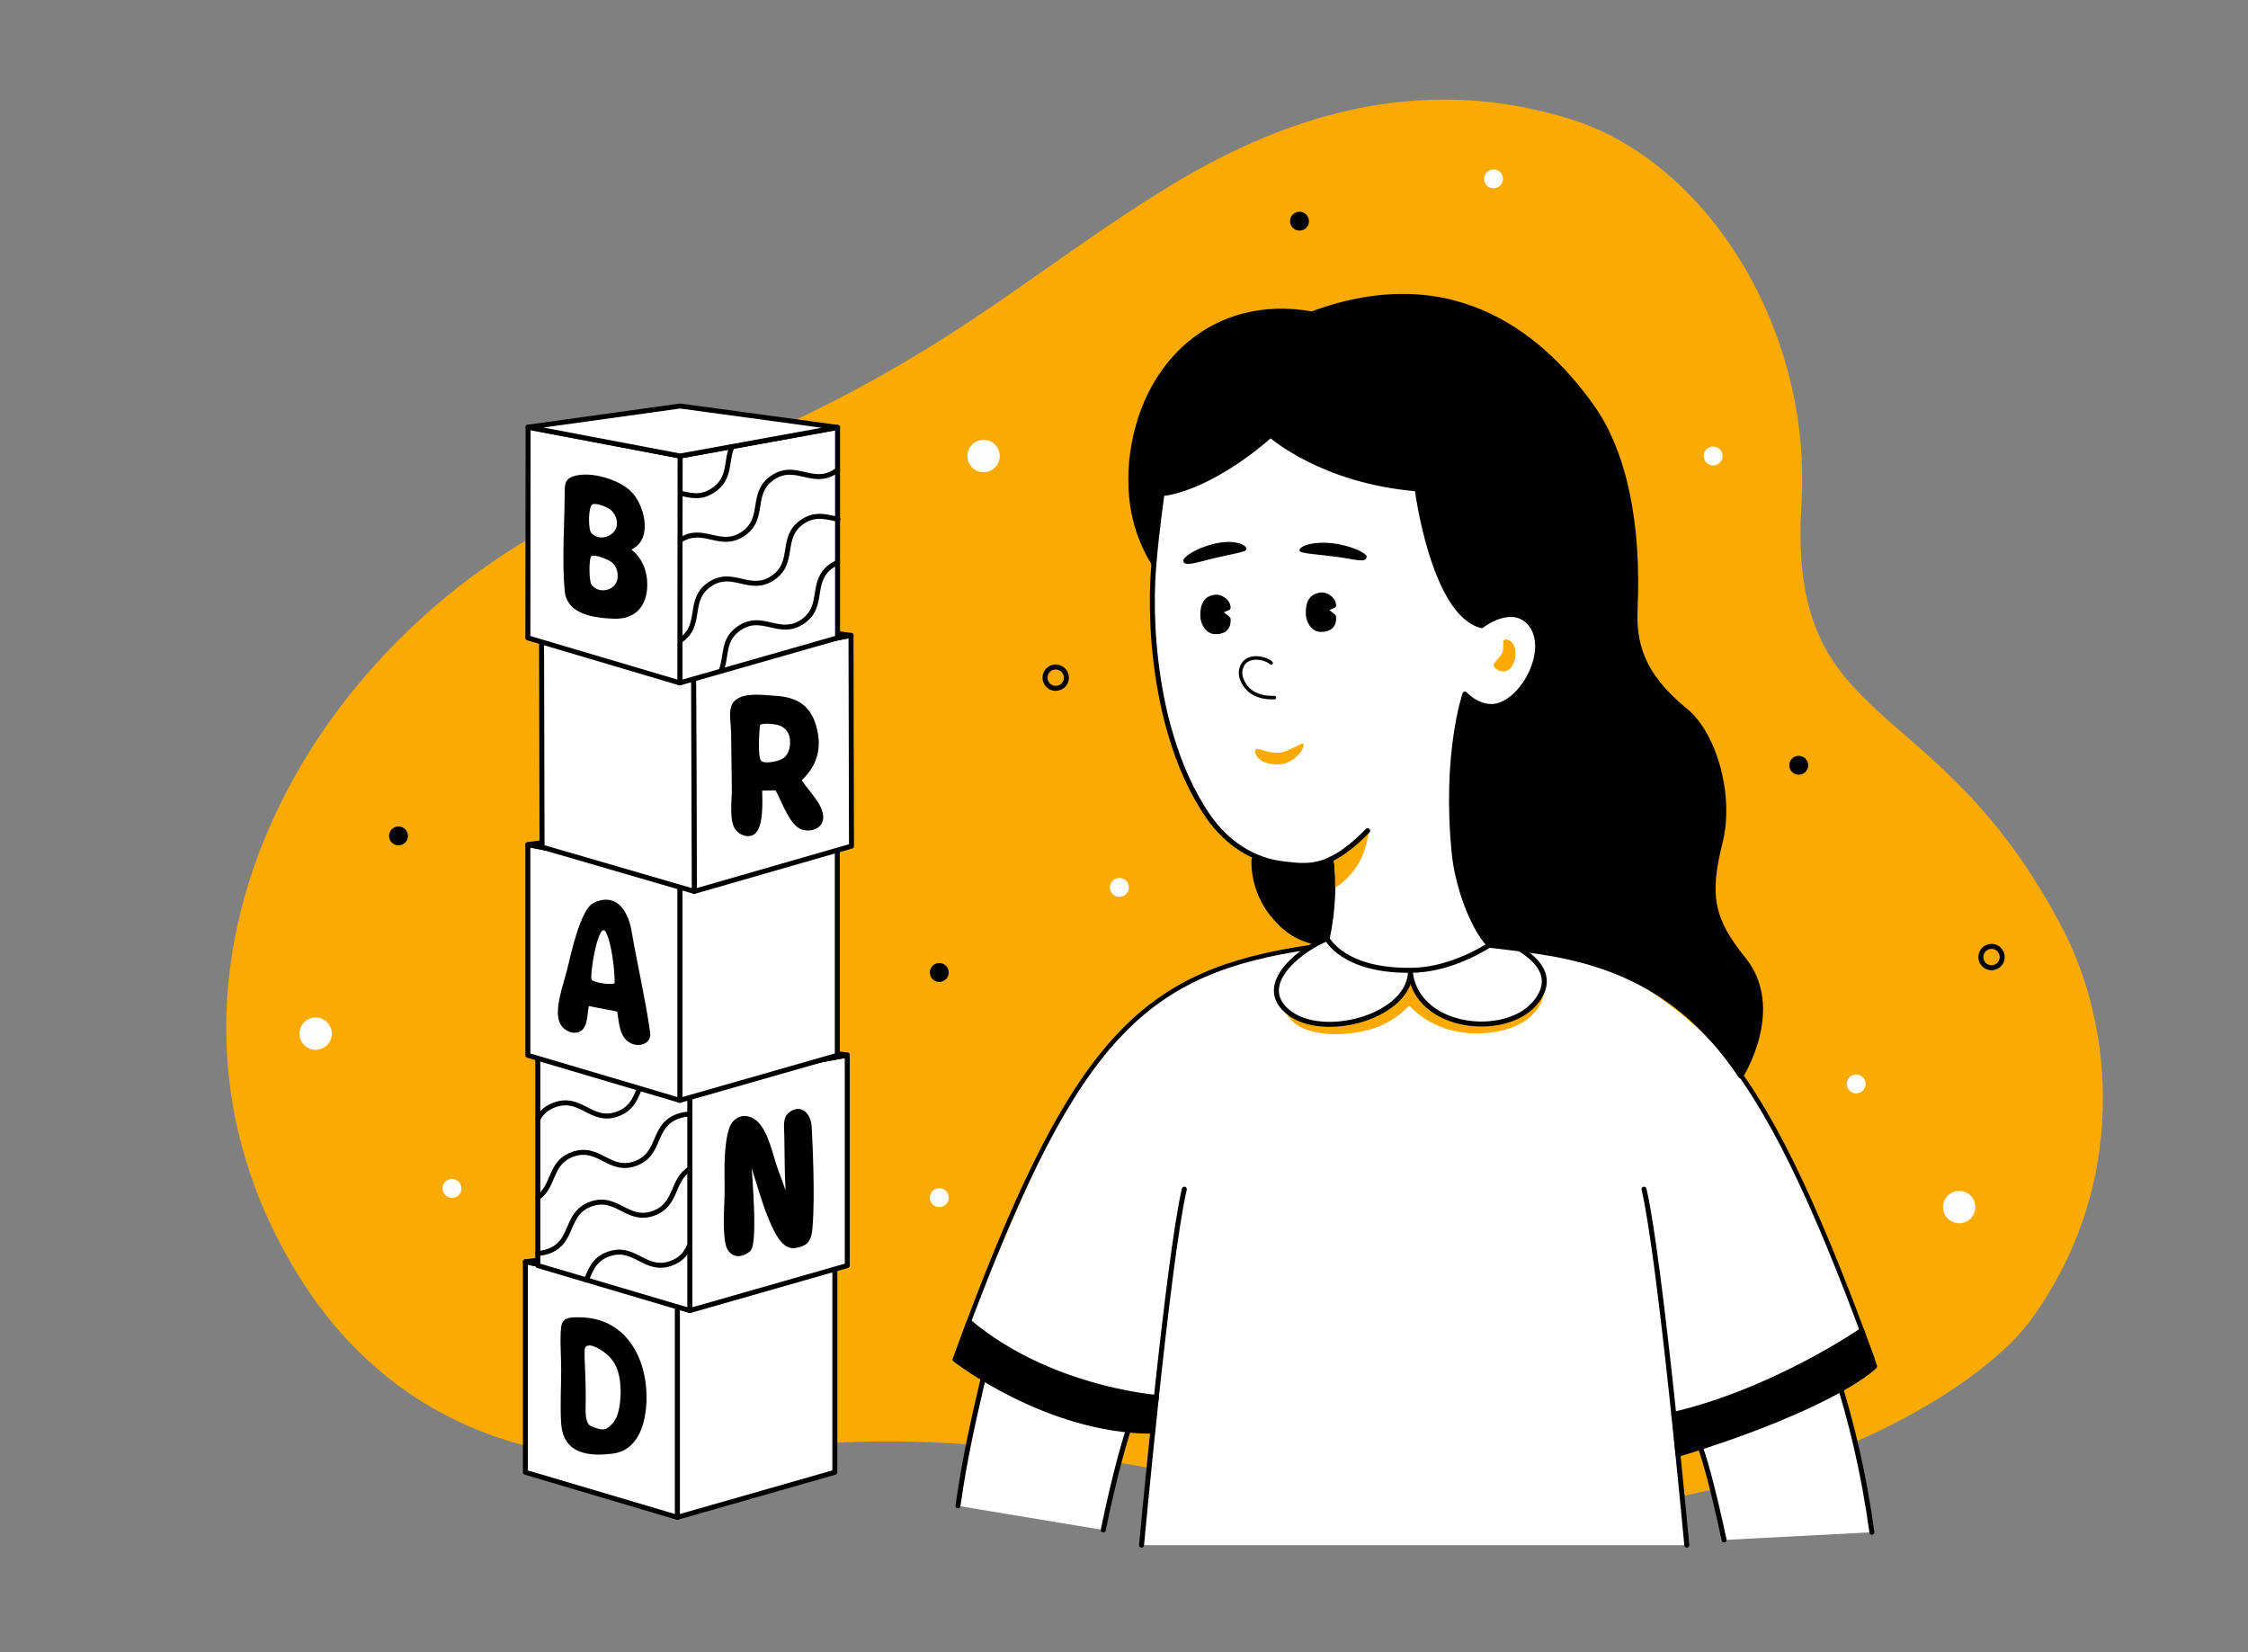 <?xml version="1.0" encoding="utf-8"?>
<!-- Generator: Adobe Illustrator 27.5.0, SVG Export Plug-In . SVG Version: 6.00 Build 0)  -->
<svg version="1.1" id="Layer_1" xmlns="http://www.w3.org/2000/svg" xmlns:xlink="http://www.w3.org/1999/xlink" x="0px" y="0px"
	 viewBox="0 0 903.7 664.1" style="enable-background:new 0 0 903.7 664.1;" xml:space="preserve">
<rect x="0" y="0" width="903.7" height="664.1" fill="#808080" stroke="none"/>
<style type="text/css">
	.st0{fill-rule:evenodd;clip-rule:evenodd;fill:#FAAA00;}
	.st1{fill-rule:evenodd;clip-rule:evenodd;fill:#FFFFFF;}
	
		.st2{fill-rule:evenodd;clip-rule:evenodd;fill:#FFFFFF;stroke:#000000;stroke-width:2;stroke-linecap:round;stroke-linejoin:round;stroke-miterlimit:10;}
	
		.st3{fill-rule:evenodd;clip-rule:evenodd;stroke:#000000;stroke-width:2;stroke-linecap:round;stroke-linejoin:round;stroke-miterlimit:10;}
	
		.st4{fill-rule:evenodd;clip-rule:evenodd;fill:none;stroke:#000000;stroke-width:2;stroke-linecap:round;stroke-linejoin:round;stroke-miterlimit:10;}
	.st5{stroke:#000000;stroke-width:2;stroke-linecap:round;stroke-linejoin:round;stroke-miterlimit:10;}
	.st6{fill:#FAAA00;}
	.st7{fill-rule:evenodd;clip-rule:evenodd;}
	.st8{fill:none;stroke:#000000;stroke-width:1.417;stroke-linecap:round;stroke-linejoin:round;stroke-miterlimit:10;}
	.st9{fill:none;stroke:#000000;stroke-width:2;stroke-linecap:round;stroke-linejoin:round;stroke-miterlimit:10;}
	.st10{fill:none;stroke:#000000;stroke-width:1.8;stroke-linecap:round;stroke-linejoin:round;stroke-miterlimit:10;}
	.st11{fill:#FFFFFF;stroke:#000000;stroke-width:2;stroke-linecap:round;stroke-linejoin:round;stroke-miterlimit:10;}
	.st12{fill-rule:evenodd;clip-rule:evenodd;fill:#FEFEFE;}
	.st13{fill-rule:evenodd;clip-rule:evenodd;fill:none;stroke:#000000;stroke-width:2;stroke-miterlimit:10;}
</style>
<g>
	<path class="st0" d="M724.2,202.6c4.3-69.7-37.4-137.2-92.5-154.6c-61.5-19.3-116.9-1.3-165.9,29.5
		c-65.1,40.9-93.7,74.6-212.7,119.5C128.7,243.9,42.4,390.3,121.1,514.5c34.3,54.1,91.1,79.3,162.7,70.3
		c60.2-7.6,110.5-10.4,221.7,14c163.1,35.8,283.6-30.4,311.2-68.6c39.7-55.1,32.4-118.6,12.7-156.5
		C778.6,275.7,718.4,296.1,724.2,202.6z"/>
	<g>
		<path class="st1" d="M749.9,538.8c-2-11.7-25.4-62.8-36.7-84.8c-35.1-68-100-75.4-107.4-79.1c0,0-11.9,8-49.4,8.9
			c-13.3,0.3-23-6.4-23-6.4s-3.7,2.2-8.4,3.6c-34.3,4.6-62.7,14.3-92.9,58.3c-7.2,10.5-19.5,36.7-42.6,92
			c3.6,14.4,75.3,36.7,75.3,36.7s-4.1,29.9-6,53.1h219.2c-1.6-11.8-3-33-4.8-48.1L749.9,538.8z"/>
		<g>
			<path class="st2" d="M752.5,615.9c-3.4-24.6-8.3-44.5-14.4-63.8l-55.9,26.4c2.5,5.1,6.4,19.5,10.9,40.5"/>
		</g>
		<path class="st3" d="M504.1,345.6c-0.2,7.7,2.4,15.5,7.2,21.6c4.8,6.1,10.1,10,17.7,11.5l16.8-6.9l10.6-50.2l-42.1,6.2
			L504.1,345.6z"/>
		<path class="st4" d="M605.9,374.9c0.5-0.4,1-0.8,1.5-1.2"/>
		<path class="st5" d="M463.8,226.4c1.3-15.5,3.1-26.8,3.3-29.1c0,0,17.4-0.7,43.7-23.6c0,0,20.7,18.5,58.9,21.6
			c0,0-1.8,46.2,25.9,55c0,0,12.8-10.1,20.1-0.1c7,9.6-2.2,29.2-13.7,32.2c-7.9,2.1-13.2-4.4-13.2-4.4s-15.1,23.7-7.4,64
			c1.8,9.3,3.8,36.3,17.1,37.9c31.4,3.9,70.5,6.3,101.3,52.6c0,0,17.2-27.1,1-47c-13-16-14.6-25.9-9.3-47
			c4.7-18.8-2.4-43.3-13.8-52.7c-14.6-12-21.2-23.4-20.4-40.7c1.6-34.3-4.2-63-17.3-81.5c-18.6-26.2-54.1-59.1-112.6-37.4
			c-39.3-7.1-68.6,20-72.5,59.4C453.1,206.4,459.4,219,463.8,226.4z"/>
		<path class="st2" d="M588.9,279c0,0-8.3,24.1-4.3,64c1.2,12.2,6.8,28.9,14.1,36.9c-11.3,7-22.2,9.9-30.5,10.1
			c-28.1,0.7-34.7-12.7-34.7-12.7c2.5-11.2,2.9-24.2,1.6-32c-7.5,3.7-14,2.5-19.3,1.9c-11.9-1.3-22.6-8.3-30-18.9
			c-6.7-9.7-11.7-21.1-15.2-33.1c-1.6-5.3-2.9-10.8-3.9-16.2c-3.5-18.5-4.1-37-2.9-51.5c1.3-15.5,3.1-26.8,3.3-29.1
			c0,0,17.4-0.7,43.7-23.5c0,0,20.7,18.5,58.9,21.6c0,0,6.4,49.9,25.9,55c0,0,12.8-10.1,20.1-0.1c7,9.6-2.2,29.1-13.7,32.3
			C594.7,285.4,588.9,279,588.9,279z"/>
		<path class="st6" d="M547.6,344.2c-3.4,8-10.9,13.1-10.9,12.4c0.1-7.4-0.5-10.7-0.7-11.8c4.7-2.2,14.5-13,14.3-10.5
			C550.2,335.4,549.2,340.5,547.6,344.2z"/>
		<path class="st0" d="M604.3,258.8c0.2,2.8-0.4,4-1.4,5.2c-1.7,2-4,3.4-0.9,5.2c6.7,3.9,9.8-9.2,4.7-11.8
			C605.4,256.7,603.9,257,604.3,258.8z"/>
		<g>
			<path class="st7" d="M522.4,221.3c-0.1,1.2,7.2,1.5,14.8,2.5s12,2.7,12.2,0c0.1-1.4-5.9-4.4-13.4-5.4
				C528.4,217.5,522.5,219.2,522.4,221.3z"/>
			<path class="st7" d="M501.1,220.7c0.1,1.2-5.3,1.8-12.7,3.6c-7.4,1.8-12.5,3.7-12.7,1.1c-0.2-1.4,4.9-5,12.3-6.8
				C495.3,216.8,500.9,218.5,501.1,220.7z"/>
			<path d="M530.5,238.2c3.2-0.5,6,2.1,6.4,3.9c0.1,0.5,0.3,1,0.2,1.5c0,0.1,0,0.2-0.1,0.2c0,0.1-0.1,0.1-0.1,0.2
				c0,0.1-0.1,0.1-0.2,0.2c-0.1,0.1-0.1,0.1-0.2,0.1c-0.1,0-0.1,0.1-0.2,0.1c-0.8,0.3-1.2,0.5-1.9,0.8c0.8,0.6,1.5,1.2,2.3,1.9
				c0,0,0.1,0.1,0.1,0.1c0.1,0.1,0.1,0.1,0.2,0.2c0.2,0.5,1,6.6-5.9,6.6c-0.4,0-0.7,0-1.1-0.1c-2.7-0.5-4.6-3.3-5-6.3
				C524.5,241,527.2,238.8,530.5,238.2z"/>
			<path d="M488.1,239.1c3.2-0.5,6,2.1,6.4,3.9c0.1,0.5,0.3,1,0.2,1.5c0,0.1,0,0.2-0.1,0.2c0,0.1-0.1,0.1-0.1,0.2
				c0,0.1-0.1,0.1-0.2,0.2c-0.1,0.1-0.1,0.1-0.2,0.1c-0.1,0-0.1,0.1-0.2,0.1c-0.8,0.3-1.2,0.5-1.9,0.8c0.8,0.6,1.5,1.2,2.3,1.9
				c0,0,0.1,0.1,0.1,0.1c0.1,0.1,0.1,0.1,0.2,0.2c0.2,0.5,1,6.6-5.9,6.6c-0.4,0-0.7,0-1.1-0.1c-2.7-0.5-4.6-3.3-5-6.3
				C482.1,241.9,484.8,239.6,488.1,239.1z"/>
			<path class="st0" d="M513.5,302.6c4.3,0.1,10.8-5,10.5-3.5c0.7,2-4.3,8.2-10.2,8.2c-9.2,0-9.9-5.8-8.9-6.1
				C506,300.6,509.2,302.6,513.5,302.6z"/>
			<path class="st8" d="M511,266.5c-2.4-2.3-10.6-3.9-12.1,2.4c-0.4,1.5-0.2,3.2,0.5,4.6c1.2,2.9,4.5,7.2,12.9,6.9"/>
		</g>
		<path class="st5" d="M535.1,345.3c7.3-3.4,14.7-11.4,14.7-11.4"/>
		<path class="st5" d="M753.6,549.2c0,0-15,15.7-79,35.4c-0.6-4.1-0.8-10.9-1.7-16.1c40.3-9.4,75.5-33.7,75.5-33.7
			C750,539.8,751.7,543.5,753.6,549.2z"/>
		<path class="st9" d="M667.2,570.9"/>
		<path class="st4" d="M476.1,478c-6.6,28.2-17.2,143.1-17.2,143.1"/>
		<path class="st4" d="M660.9,478c6.6,28.2,17.2,143.1,17.2,143.1"/>
		<g>
			<path class="st2" d="M443.5,615c4.7-22.8,9.2-38.3,11.3-43.6l-59.5-17.6c-4.6,19.7-7.5,32.7-10.2,51.5"/>
		</g>
		<path class="st6" d="M526,410.8c4.8,0.8,14.4,1.5,22.3-1.4c12.6-4.6,16.8-10.1,18.2-16.6c0.5,2.8,3.8,5.9,5.1,8.4
			c1.8,3.5,6.3,8.2,19.1,10.1c9,1.3,20.8,0.3,30.1-13.3c-0.2,5.4-5.2,16-24.3,17.3c-10.5,0.7-21.9-2.4-30-11.1
			c-1.6,1.8-6.5,6.6-14.4,9.2c-10.4,3.5-32,4.5-35.8-8.1"/>
		<path class="st9" d="M602.4,377.3c9.4,3.6,26,12.7,14.5,26.1c-11.9,13.8-46.5,10.5-49.9-12"/>
		<path class="st9" d="M533.5,377.3c-9.4,3.6-27.8,17.1-17.2,28.1c12.7,13.3,49.1,4.3,50.7-14"/>
		<path class="st10" d="M383.9,546.4c1.9-5.2,3.8-10.3,5.6-15.2C433,415.8,460.8,390.3,527,380.7"/>
		<path class="st10" d="M609.7,380.7c66.2,9.6,94,35.1,137.5,150.6c1.8,4.9,3.7,10,5.6,15.2"/>
		<path class="st5" d="M464.9,561.7c-1.8,7.9-1.6,13.6-1.6,13.6c-42.4,0-79.3-28.8-79.3-28.8c1.9-5.2,3.8-10.3,5.6-15.2
			c0.3,0.3,0.6,0.5,0.9,0.8C421.5,557.5,461.2,561.3,464.9,561.7z"/>
	</g>
	<g>
		<g>
			<polygon class="st11" points="335.6,507.2 335.6,591.8 272.3,609.9 272.3,518.8 			"/>
			<polygon class="st11" points="272.3,518.8 272.3,609.9 211.2,591.8 211.2,507.2 			"/>
			<polygon class="st11" points="335.6,507.2 272.3,518.8 211.2,507.2 272.3,498.6 			"/>
			<path d="M232.4,529.5c-3.8,0-6.3,0.2-6.8,3.9c-0.6,4.4,0,12.2,0,17.3c0,7.1-0.5,14.4,0,21.5c0.6,9.5,7,13.9,20.7,12.1
				c10.7-1.4,13.5-12.9,13.6-22.1C260.1,545.4,251.2,529.3,232.4,529.5z M237.5,573.2c-1.6-0.7-2.1-3.5-2.1-6.6
				c0.4-14.7-1.1-24.1,0-25.2c1.9-2,7.2,1.7,9,3.4c4.1,3.7,5,9.1,5.1,14.3c0,3.3-0.3,10.2-3.5,13.3
				C244.1,574.3,243.1,575.7,237.5,573.2z"/>
		</g>
		<g>
			<polygon class="st11" points="340.6,424.1 340.6,508.7 277.3,526.8 277.3,435.7 			"/>
			<polygon class="st11" points="277.3,435.7 277.3,526.8 216.2,508.7 216.2,424.1 			"/>
			<g>
				<path class="st9" d="M216.2,449.8c1.4-2.4,3.3-4.5,6.8-5.7c10.6-3.8,14.7,7.5,25.2,3.7c8.2-2.9,7.6-10.4,11.8-15.3"/>
				<path class="st9" d="M216.2,481.4c6.8-4.7,4.6-14,14-17.4c10.6-3.8,14.7,7.5,25.2,3.7c10.6-3.8,6.5-15.1,17.1-19
					c1.8-0.6,3.4-0.9,4.8-0.8"/>
				<path class="st9" d="M216.2,503.8c1.3,0,2.6-0.3,4.2-0.8c10.6-3.8,6.5-15.1,17.1-19c10.6-3.8,14.7,7.5,25.2,3.7
					c9.7-3.5,7.1-13.3,14.7-17.9"/>
				<path class="st9" d="M235.7,514.5c1.8-4.1,3.2-8.4,8.9-10.4c10.6-3.8,14.7,7.5,25.2,3.7c4.2-1.5,6-4.1,7.4-7.1"/>
			</g>
			<polygon class="st11" points="340.6,424.1 277.3,435.7 216.2,424.1 277.3,415.5 			"/>
			<path d="M326.3,452.9c0.2,4.3,1.5,27.5,0.3,40.8c-0.4,5.1-2,7.4-7.4,8c-5.1,0.5-8.5-7.4-10.8-13.2c-2.2-5.5-4.4-13.3-6.2-18.9
				c0.3,5.2,2.5,30.7-0.6,33.3c-4.7,3.9-9.1,1.8-10-3.2c-1.3-7.3-0.2-15.7-0.3-23.1c-0.1-6.5-0.3-16.6,1.8-23
				c1.8-5.3,7.2-6.7,11.4-2.8c4.6,4.3,6.3,14.1,8.4,19.7c1,2.6,2,5.3,2.9,8c-0.4-7.3-0.4-14.6-0.5-21.8c0-3.6-1-7.7,2.4-9.9
				C322.9,443.5,326.1,448.6,326.3,452.9z"/>
		</g>
		<g>
			<polygon class="st11" points="336.6,339.5 336.6,424.2 273.3,442.3 273.3,351.1 			"/>
			<polygon class="st11" points="273.3,351.1 273.3,442.3 212.2,424.2 212.2,339.5 			"/>
			<polygon class="st11" points="336.6,339.5 273.3,351.1 212.2,339.5 273.3,331 			"/>
			<path d="M261.4,415.2c-2-14-5.1-27-7.5-40.9c-1.6-9.3-6.9-15.6-15.4-11.3c-5.2,2.6-9.1,21-10.5,26.7c-1.3,5.5-5.6,16.4-2.8,21.8
				c1.2,2.4,4.4,4.3,7.3,3.4c3.9-1.2,3.5-7.1,4.2-10.5l11.4,2.2c0.8,4.5,0.8,10.3,5.4,12.7C256.7,421,261.8,419.8,261.4,415.2z
				 M237.9,393.9c-1.1-1.7,2.8-24.3,5.6-19.3c2.3,4.1,3.6,14.9,3.6,20.5C246.1,396.2,238.6,394.9,237.9,393.9z"/>
		</g>
		<g>
			<g>
				<polygon class="st11" points="342.1,255.4 342.3,340.1 279.1,358.3 278.8,267.2 				"/>
				<polygon class="st11" points="278.8,267.2 279.1,358.3 217.9,340.5 217.8,294.1 217.7,255.8 				"/>
				<polygon class="st11" points="342.1,255.4 278.8,267.2 217.7,255.8 278.8,247.1 				"/>
				<path d="M330.9,327.7c-0.5-4.9-6.1-10.1-8.6-14.1c6.8-6.4,8.1-13.8,5.8-21.8c-2.4-8.6-8.2-11.6-16.2-12.1
					c-5.3-0.3-15.8-2.1-18,4.3c-0.9,2.6,0,7.8,0,10.5c0.1,7.6,0.2,15.2,0.3,22.8c0.1,4.1-1.4,13.2,1.9,16.7c1.9,2,5.2,2.9,7.3,1.2
					c3.6-2.8,3.1-12.8,3-17.4l5.4-0.1c2.8,5.1,5.8,14.6,11,15.9C326.7,334.5,331.4,332.7,330.9,327.7z M315,304.7
					c-1.8,1.4-7.8,2.5-9,1.1c-1.7-1.9-0.5-14.4-0.5-14.4c1.5-1,6.9-0.3,8.3,0.4c2.6,1.2,3.9,3.6,3.8,6.6
					C317.6,300.8,316.9,303.3,315,304.7z"/>
			</g>
		</g>
		<g>
			<g>
				<polygon class="st11" points="336.7,171.8 336.7,256.4 273.3,274.5 273.4,183.3 				"/>
				<g>
					<path class="st9" d="M273.4,198.2c4.2,1,8.5,2.2,13.4-1.2c7.1-4.8,4.9-11.7,7.5-17.5"/>
					<path class="st9" d="M273.4,217.2c9.3-6.2,16,3.7,25.3-2.6c9.3-6.3,2.6-16.3,11.9-22.6c9.3-6.3,16.1,3.7,25.4-2.6
						c0.3-0.2,0.5-0.4,0.7-0.5"/>
					<path class="st9" d="M273.4,257.5C273.4,257.5,273.4,257.5,273.4,257.5c9.4-6.3,2.6-16.3,11.9-22.6c9.3-6.3,16.1,3.7,25.4-2.6
						c9.3-6.3,2.6-16.3,11.9-22.6c5.2-3.5,9.6-1.9,14.2-1"/>
					<path class="st9" d="M289.8,269.8L289.8,269.8c2.5-5.8,0.4-12.6,7.4-17.3c9.3-6.3,16.1,3.7,25.4-2.6
						c9.3-6.3,2.6-16.3,11.9-22.6c0.8-0.5,1.5-0.9,2.2-1.2"/>
				</g>
				<polygon class="st11" points="273.4,183.3 273.3,274.5 212.2,256.4 212.3,171.7 				"/>
				<polygon class="st11" points="336.7,171.8 273.4,183.3 212.3,171.7 273.4,163.2 				"/>
			</g>
			<path d="M253.8,220.9c9.1-4.1,5.2-18.8-0.7-23.9c-5-4.4-15.1-7.4-21.7-5.8c-4.6,1.1-4.4,3.7-4.4,8c-0.1,12-1.1,26.3,0,38.3
				c0.9,9.4,11.5,10.9,19.8,11.2c8.9,0.3,13.5-5.4,13.4-14C260.2,229.4,258,224.1,253.8,220.9z M238.1,202.8c1.3-0.9,5.9,1,7.2,2
				c1.7,1.4,2.7,3.3,2.7,5.5c0.3,4.8-6.9,8-10.4,3.8C236.5,212.6,236.4,203.9,238.1,202.8z M237.8,235.1c-1-1.3-1.2-10.7,0-11.6
				c1-0.8,6.5,1.2,8.1,2.5c1.7,1.4,2.4,3.3,2.4,5.4C248.6,237.1,241.1,239.3,237.8,235.1z"/>
		</g>
	</g>
	<circle class="st12" cx="395.4" cy="183.3" r="6.5"/>
	<circle class="st12" cx="126.9" cy="415.5" r="6.5"/>
	<circle class="st12" cx="787.6" cy="485.2" r="6.5"/>
	<circle class="st13" cx="424.4" cy="272.4" r="4.3"/>
	<circle class="st13" cx="800.6" cy="384.7" r="4.3"/>
	<circle class="st12" cx="377.6" cy="481.4" r="3.8"/>
	<circle class="st12" cx="600.4" cy="71.9" r="3.8"/>
	<circle class="st12" cx="746.2" cy="435.7" r="3.8"/>
	<circle class="st12" cx="181.7" cy="477.7" r="3.8"/>
	<circle class="st12" cx="688.7" cy="183.3" r="3.8"/>
	<circle class="st12" cx="450" cy="356.7" r="3.8"/>
	<circle class="st7" cx="377.6" cy="390.9" r="3.8"/>
	<circle class="st7" cx="160.2" cy="336" r="3.8"/>
	<circle class="st7" cx="522.4" cy="88.9" r="3.8"/>
	<circle class="st7" cx="723.1" cy="307.6" r="3.8"/>
</g>
</svg>
